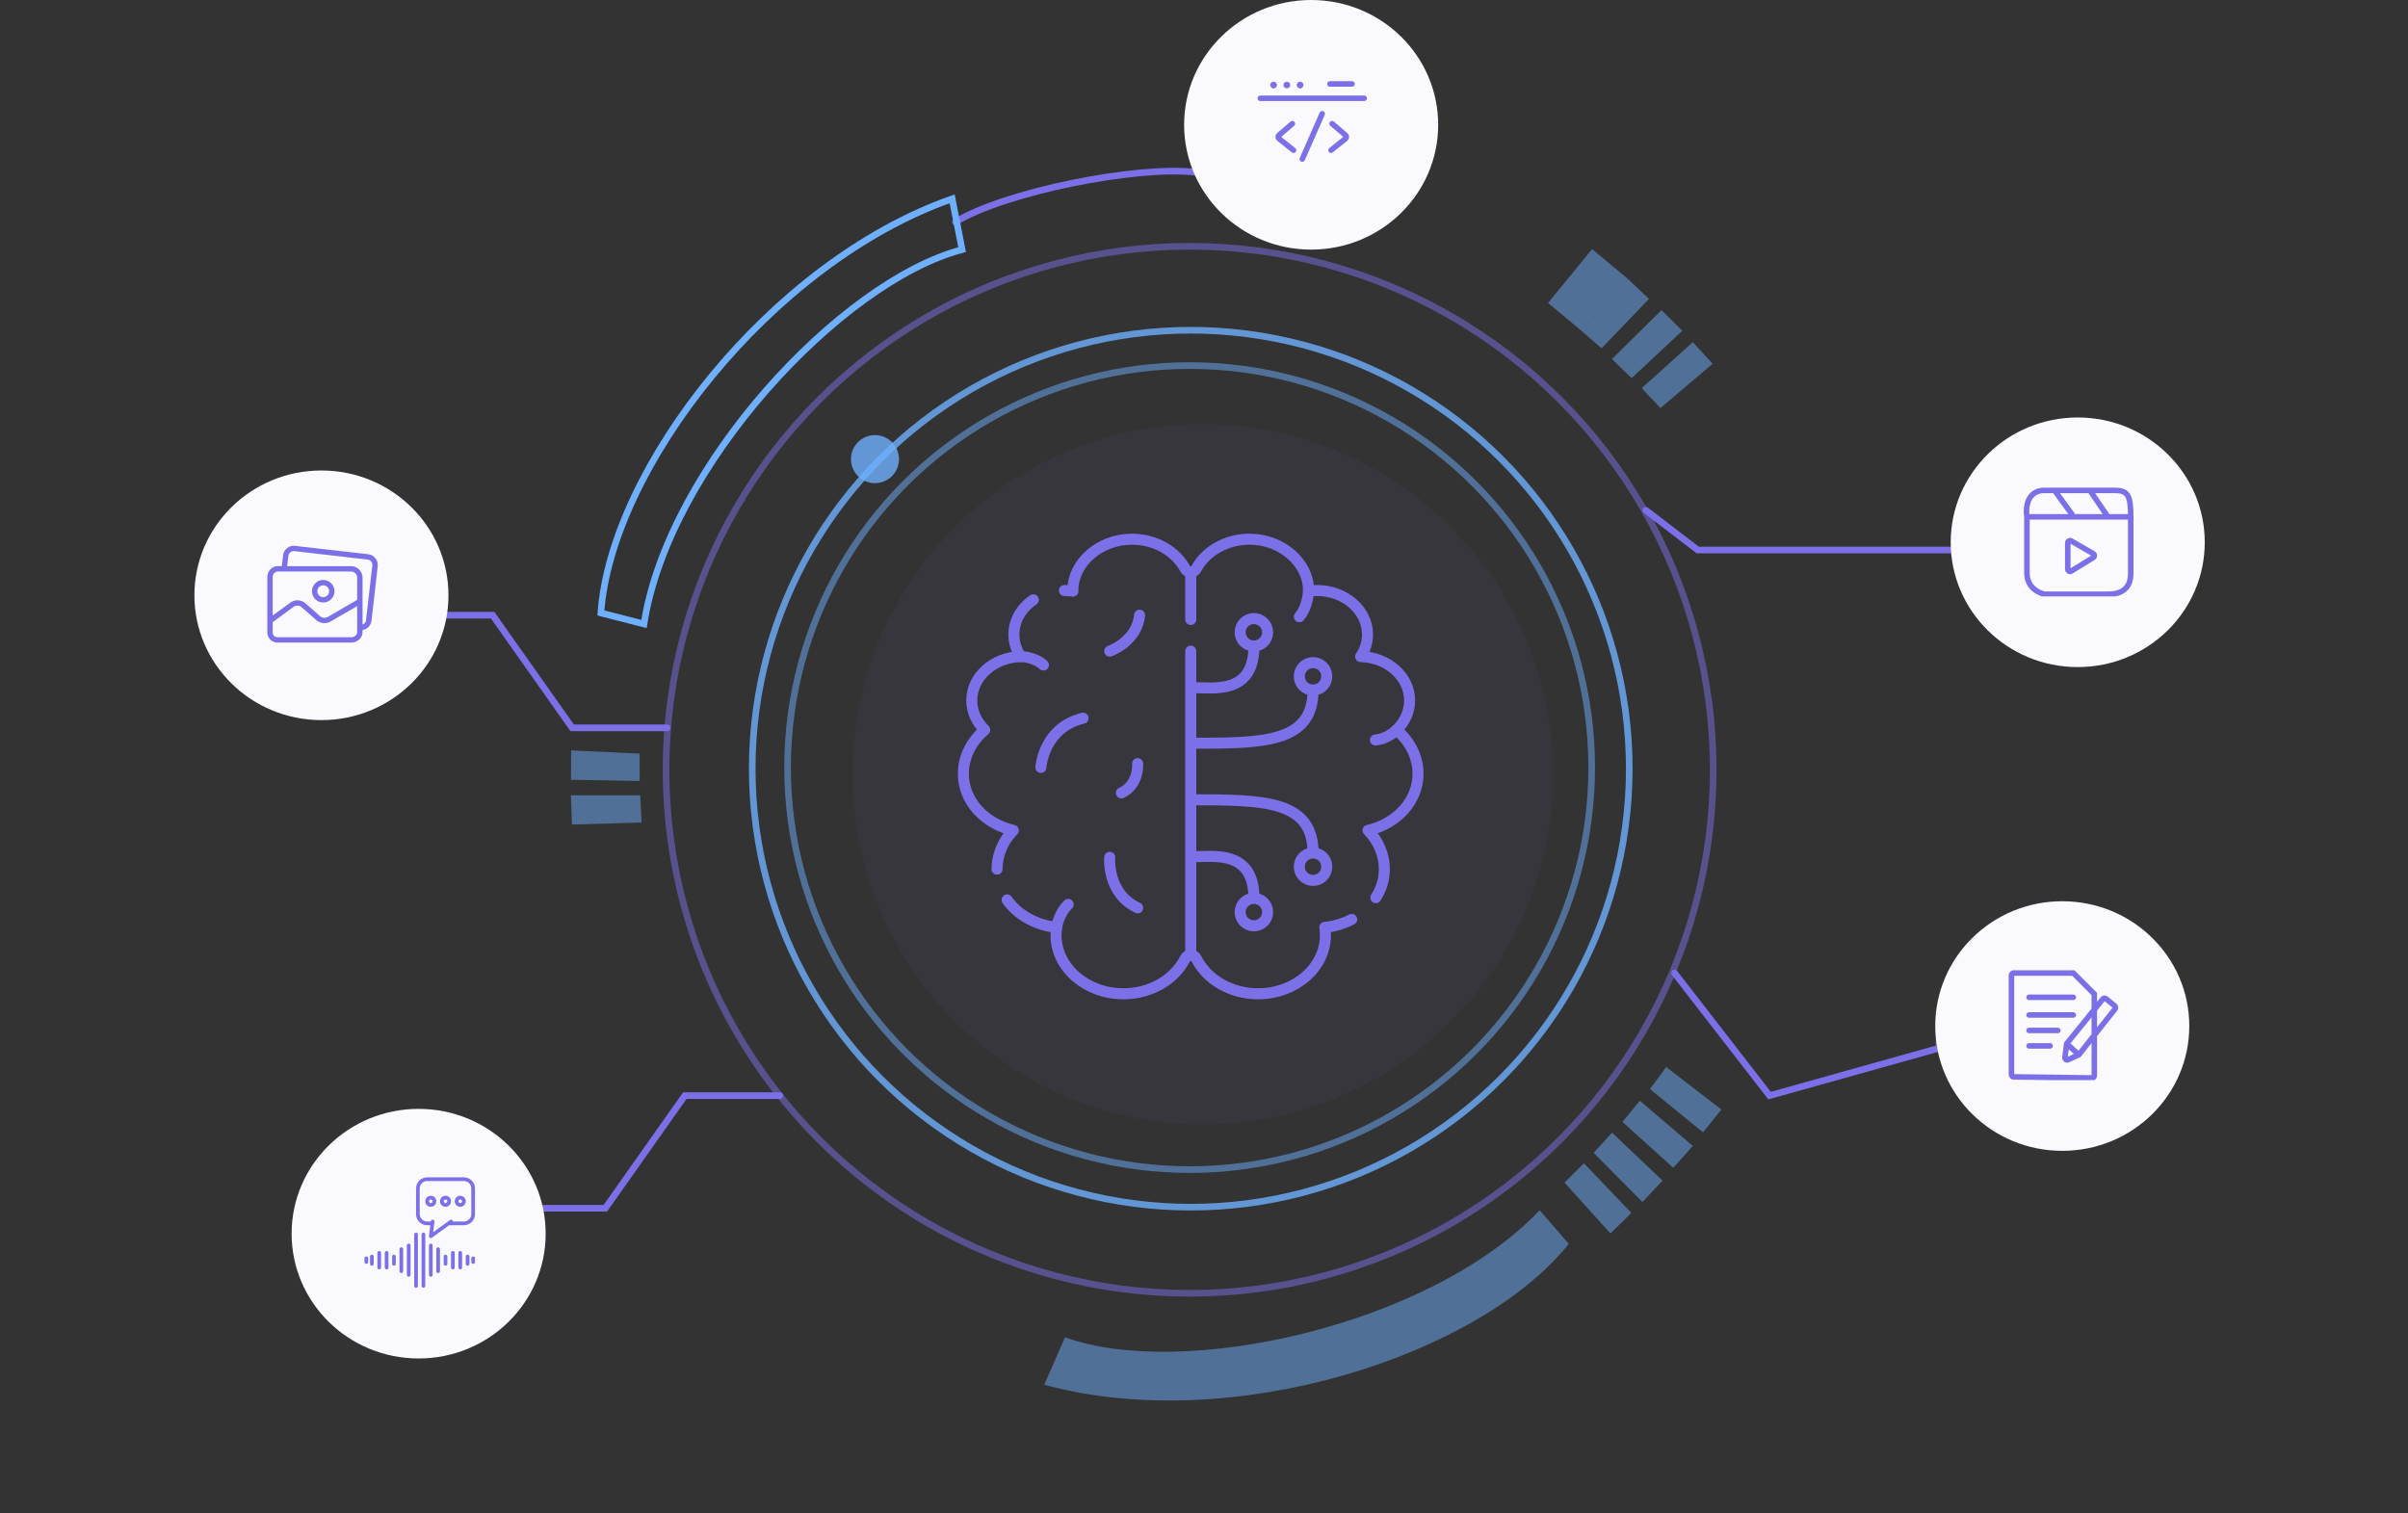 <svg width="1090" height="685" viewBox="0 0 1090 685" fill="none" xmlns="http://www.w3.org/2000/svg">
<rect x="0" y="0" width="1090" height="685" fill="#333333" stroke="none"/>
<path d="M299.595 328.94H298.836H296.633L288.348 329.041L259.256 329.184H259.085L258.985 329.041L242.944 306.875C235.574 296.658 228.634 287.085 222.91 279L223.168 279.129L198.985 279L192.216 278.9H190.428C190.223 278.918 190.017 278.918 189.812 278.9C190.016 278.867 190.224 278.867 190.428 278.9H192.216L198.985 278.8L223.168 278.671H223.325L223.425 278.8L243.53 306.546L259.514 328.74L259.242 328.597L288.333 328.726L296.618 328.826H298.822C299.084 328.829 299.344 328.867 299.595 328.94Z" fill="#6EAFFE"/>
<path d="M541.665 77.794C541.292 77.861 540.913 77.895 540.534 77.895L537.272 78.023L532.106 78.195L528.886 78.295L525.28 78.524L517.009 79.068L507.551 80.027C504.217 80.356 500.754 80.928 497.148 81.386C493.542 81.844 489.836 82.631 486.029 83.261C473.064 85.705 460.316 89.188 447.909 93.678C443.144 95.409 439.395 97.055 436.805 98.2L433.857 99.631C433.521 99.81 433.172 99.963 432.812 100.089C433.134 99.828 433.479 99.598 433.843 99.402C434.487 99.03 435.474 98.543 436.705 97.899C439.266 96.669 443.001 94.951 447.752 93.134C460.141 88.489 472.91 84.927 485.915 82.488C489.736 81.844 493.442 81.057 497.062 80.628C500.682 80.198 504.217 79.612 507.508 79.297L516.995 78.41L525.28 77.952L528.901 77.766H532.12H537.286H540.563C540.93 77.743 541.299 77.752 541.665 77.794Z" fill="#6EAFFE"/>
<path d="M432.5 100.5C454.5 87 514.3 74.8 541.5 78" stroke="#7C70E8" stroke-width="3" stroke-linecap="round"/>
<path d="M779.2 502.285L754.216 483.068L746.875 493.041L770.901 512.631L779.2 502.285Z" fill="#6EAFFE" fill-opacity="0.5"/>
<path d="M766.262 518.77L742.279 498.307L734.438 507.909L757.447 528.686L766.262 518.77Z" fill="#6EAFFE" fill-opacity="0.5"/>
<path d="M752.548 534.482L729.71 512.76L721.367 521.904L743.475 544.183L752.548 534.482Z" fill="#6EAFFE" fill-opacity="0.5"/>
<path d="M738.446 549.092L716.967 526.626L708.195 535.383L728.987 558.379L738.446 549.092Z" fill="#6EAFFE" fill-opacity="0.5"/>
<path d="M720.693 112.769L700.729 137.154L715.618 149.55L736.786 126.203L720.693 112.769Z" fill="#6EAFFE" fill-opacity="0.5"/>
<path d="M736.786 126.203L715.618 149.55L724.954 157.671L746.434 135.313L736.786 126.203Z" fill="#6EAFFE" fill-opacity="0.5"/>
<path d="M752.076 140.39L729.67 162.562L738.564 171.183L761.503 149.75L752.076 140.39Z" fill="#6EAFFE" fill-opacity="0.5"/>
<path d="M766.255 154.925L743.144 175.714L751.615 184.737L775.246 164.67L766.255 154.925Z" fill="#6EAFFE" fill-opacity="0.5"/>
<path d="M258.908 373.286L290.418 372.37L289.803 360.006L258.422 360.021L258.908 373.286Z" fill="#6EAFFE" fill-opacity="0.5"/>
<path d="M258.469 352.994L289.549 353.567L289.52 341.175L258.54 339.729L258.469 352.994Z" fill="#6EAFFE" fill-opacity="0.5"/>
<path opacity="0.8" d="M396.063 218.729C402.069 218.729 406.938 213.86 406.938 207.853C406.938 201.847 402.069 196.978 396.063 196.978C390.057 196.978 385.188 201.847 385.188 207.853C385.188 213.86 390.057 218.729 396.063 218.729Z" fill="#6EAFFE"/>
<path d="M758 440.5L801 496L876 475" stroke="#7C70E8" stroke-width="3" stroke-linecap="round"/>
<path d="M302 329.5H259L223 278.5H191" stroke="#7C70E8" stroke-width="3" stroke-linecap="round"/>
<path d="M353 496H310L274 547H242" stroke="#7C70E8" stroke-width="3" stroke-linecap="round"/>
<circle opacity="0.5" cx="182.5" cy="279.5" r="7.5" fill="#7C70E8"/>
<circle opacity="0.5" cx="7.5" cy="7.5" r="7.5" transform="matrix(1 0 0 -1 226 553.5)" fill="#7C70E8"/>
<circle cx="544.5" cy="350.5" r="158.5" fill="#7C70E8" fill-opacity="0.05"/>
<g clip-path="url(#clip0_6076_29418)">
<mask id="mask0_6076_29418" style="mask-type:luminance" maskUnits="userSpaceOnUse" x="433" y="241" width="212" height="212">
<path d="M433 241H645V453H433V241Z" fill="white"/>
</mask>
<g mask="url(#mask0_6076_29418)">
<path d="M455.875 407.398C460.664 414.145 468.829 418.882 478.316 419.832C478.141 420.983 478.019 422.149 478.019 423.341C478.019 438.006 491.669 449.895 508.506 449.895C521.044 449.895 531.813 443.304 536.497 433.884C536.978 432.916 537.986 432.433 538.994 432.433C540.003 432.433 541.01 432.916 541.491 433.884C546.175 443.304 556.944 449.895 569.481 449.895C586.318 449.895 599.968 438.006 599.968 423.341C599.968 422.149 599.847 420.983 599.671 419.832C604.089 419.39 608.219 418.126 611.856 416.222" stroke="#7C70E8" stroke-width="5" stroke-miterlimit="10" stroke-linecap="round" stroke-linejoin="round"/>
<path d="M467.74 271.548C462.381 275.193 458.936 280.873 458.936 287.254C458.936 290.898 460.078 294.304 462.042 297.242C449.743 297.57 439.882 306.335 439.882 317.126C439.882 322.244 442.104 326.905 445.745 330.432C439.222 336.029 436.07 343.227 436.07 350.318C436.07 362.609 445.677 372.902 458.694 375.926C453.896 380.751 451.314 387.173 451.314 393.467" stroke="#7C70E8" stroke-width="5" stroke-miterlimit="10" stroke-linecap="round" stroke-linejoin="round"/>
<path d="M622.787 406.385C625.238 402.563 626.635 398.159 626.635 393.469C626.635 387.174 624.052 380.753 619.255 375.927C632.271 372.905 641.878 362.61 641.878 350.32C641.878 343.229 638.727 336.03 632.203 330.434C635.844 326.906 638.067 322.245 638.067 317.128C638.067 306.337 628.206 297.571 615.907 297.244C617.87 294.305 619.013 290.9 619.013 287.255C619.013 276.257 608.776 267.34 596.148 267.34C594.965 267.34 593.479 267.462 592.291 267.619C592.309 267.404 592.337 267.191 592.333 266.971C592.113 254.647 580.194 244.282 566.045 244.108C555.158 243.975 545.741 249.523 541.452 257.566C540.957 258.494 539.97 258.958 538.984 258.958C537.997 258.958 537.011 258.494 536.516 257.566C532.227 249.523 522.81 243.975 511.923 244.108C497.773 244.282 485.855 254.647 485.635 266.971C485.631 267.19 485.659 267.404 485.676 267.619C484.489 267.462 483.003 267.34 481.82 267.34" stroke="#7C70E8" stroke-width="5" stroke-miterlimit="10" stroke-linecap="round" stroke-linejoin="round"/>
<path d="M462.062 297.244C462.062 297.244 468.014 297.24 472.316 301.044" stroke="#7C70E8" stroke-width="5" stroke-miterlimit="10" stroke-linecap="round" stroke-linejoin="round"/>
<path d="M478.305 419.832C478.305 419.832 479.106 413.709 483.52 409.452" stroke="#7C70E8" stroke-width="5" stroke-miterlimit="10" stroke-linecap="round" stroke-linejoin="round"/>
<path d="M632.201 330.433C632.201 330.433 628.222 334.534 622.602 334.981" stroke="#7C70E8" stroke-width="5" stroke-miterlimit="10" stroke-linecap="round" stroke-linejoin="round"/>
<path d="M592.322 266.97C592.322 266.97 592.329 274.236 588.172 279.204" stroke="#7C70E8" stroke-width="5" stroke-miterlimit="10" stroke-linecap="round" stroke-linejoin="round"/>
<path d="M539 294.784V432.432" stroke="#7C70E8" stroke-width="5" stroke-miterlimit="10" stroke-linecap="round" stroke-linejoin="round"/>
<path d="M539 258.958V280.448" stroke="#7C70E8" stroke-width="5" stroke-miterlimit="10" stroke-linecap="round" stroke-linejoin="round"/>
<path d="M567.579 406.712C571.013 406.712 573.798 409.492 573.798 412.922C573.798 416.351 571.013 419.132 567.579 419.132C564.144 419.132 561.359 416.351 561.359 412.922C561.359 409.492 564.144 406.712 567.579 406.712Z" stroke="#7C70E8" stroke-width="5" stroke-miterlimit="10" stroke-linecap="round" stroke-linejoin="round"/>
<path d="M567.614 406.711C567.614 384.389 549.115 387.89 539 387.89" stroke="#7C70E8" stroke-width="5" stroke-miterlimit="10" stroke-linejoin="round"/>
<path d="M567.579 292.455C571.013 292.455 573.798 289.674 573.798 286.244C573.798 282.815 571.013 280.035 567.579 280.035C564.144 280.035 561.359 282.815 561.359 286.244C561.359 289.674 564.144 292.455 567.579 292.455Z" stroke="#7C70E8" stroke-width="5" stroke-miterlimit="10" stroke-linecap="round" stroke-linejoin="round"/>
<path d="M567.614 292.455C567.614 314.777 549.115 311.276 539 311.276" stroke="#7C70E8" stroke-width="5" stroke-miterlimit="10" stroke-linejoin="round"/>
<path d="M594.352 386.158C597.787 386.158 600.571 388.938 600.571 392.368C600.571 395.797 597.787 398.578 594.352 398.578C590.917 398.578 588.133 395.797 588.133 392.368C588.133 388.938 590.917 386.158 594.352 386.158Z" stroke="#7C70E8" stroke-width="5" stroke-miterlimit="10" stroke-linecap="round" stroke-linejoin="round"/>
<path d="M594.364 386.158C594.364 362.082 571.631 362.082 539 362.082" stroke="#7C70E8" stroke-width="5" stroke-miterlimit="10" stroke-linejoin="round"/>
<path d="M594.352 312.392C597.787 312.392 600.571 309.612 600.571 306.182C600.571 302.753 597.787 299.973 594.352 299.973C590.917 299.973 588.133 302.753 588.133 306.182C588.133 309.612 590.917 312.392 594.352 312.392Z" stroke="#7C70E8" stroke-width="5" stroke-miterlimit="10" stroke-linecap="round" stroke-linejoin="round"/>
<path d="M594.364 312.391C594.364 336.468 571.631 336.468 539 336.468" stroke="#7C70E8" stroke-width="5" stroke-miterlimit="10" stroke-linejoin="round"/>
<path d="M471.172 347.417C471.172 347.417 472.176 329.528 490.259 325.13" stroke="#7C70E8" stroke-width="5" stroke-miterlimit="10" stroke-linecap="round" stroke-linejoin="round"/>
<path d="M502.32 294.784C502.32 294.784 514.705 290.444 515.83 278.51" stroke="#7C70E8" stroke-width="5" stroke-miterlimit="10" stroke-linecap="round" stroke-linejoin="round"/>
<path d="M502.328 388.125C502.328 388.125 500.816 404.268 514.964 411" stroke="#7C70E8" stroke-width="5" stroke-miterlimit="10" stroke-linecap="round" stroke-linejoin="round"/>
<path d="M514.941 345.695C514.941 345.695 515.819 355.061 507.609 358.967" stroke="#7C70E8" stroke-width="5" stroke-miterlimit="10" stroke-linecap="round" stroke-linejoin="round"/>
</g>
</g>
<circle cx="538.5" cy="347.5" r="182" stroke="#6EAFFE" stroke-opacity="0.5" stroke-width="3"/>
<circle opacity="0.8" cx="539" cy="348" r="198.5" stroke="#6EAFFE" stroke-width="3"/>
<circle cx="538.5" cy="348.5" r="237" stroke="#7C70E8" stroke-opacity="0.5" stroke-width="3"/>
<path d="M745 231L768.5 249H884" stroke="#7C70E8" stroke-width="3" stroke-linecap="round"/>
<circle opacity="0.5" cx="890.5" cy="249.5" r="7.5" fill="#7C70E8"/>
<circle opacity="0.5" cx="883.5" cy="472.5" r="7.5" fill="#7C70E8"/>
<path d="M203 269.5C203 238.296 177.256 213 145.5 213V213C113.744 213 88 238.296 88 269.5V269.5C88 300.704 113.744 326 145.5 326V326C177.256 326 203 300.704 203 269.5V269.5Z" fill="#F9F9FE"/>
<path d="M651 56.5C651 25.296 625.256 -2.25058e-06 593.5 -5.02681e-06V-5.02681e-06C561.744 -7.80304e-06 536 25.296 536 56.5V56.5C536 87.704 561.744 113 593.5 113V113C625.256 113 651 87.704 651 56.5V56.5Z" fill="#F9F9FE"/>
<path d="M998 245.5C998 214.296 972.256 189 940.5 189V189C908.744 189 883 214.296 883 245.5V245.5C883 276.704 908.744 302 940.5 302V302C972.256 302 998 276.704 998 245.5V245.5Z" fill="#F9F9FE"/>
<path d="M991 464.5C991 433.296 965.256 408 933.5 408V408C901.744 408 876 433.296 876 464.5V464.5C876 495.704 901.744 521 933.5 521V521C965.256 521 991 495.704 991 464.5V464.5Z" fill="#F9F9FE"/>
<path d="M247 558.5C247 527.296 221.256 502 189.5 502V502C157.744 502 132 527.296 132 558.5V558.5C132 589.704 157.744 615 189.5 615V615C221.256 615 247 589.704 247 558.5V558.5Z" fill="#F9F9FE"/>
<g clip-path="url(#clip1_6076_29418)">
<mask id="path-54-inside-1_6076_29418" fill="white">
<rect x="569" y="31" width="50" height="50" rx="2"/>
</mask>
<rect x="569" y="31" width="50" height="50" rx="2" stroke="#7C70E8" stroke-width="5" mask="url(#path-54-inside-1_6076_29418)"/>
<path d="M570.5 44.5H617.5" stroke="#7C70E8" stroke-width="2.5" stroke-linecap="round"/>
<path d="M598.5 51.5L589.5 72" stroke="#7C70E8" stroke-width="2.5" stroke-linecap="round"/>
<path d="M602 38H612" stroke="#7C70E8" stroke-width="2.5" stroke-linecap="round"/>
<circle cx="588.5" cy="38.5" r="1.5" fill="#7C70E8"/>
<circle cx="582.5" cy="38.5" r="1.5" fill="#7C70E8"/>
<circle cx="576.5" cy="38.5" r="1.5" fill="#7C70E8"/>
<path d="M603 56L609.083 61.214C609.559 61.622 609.547 62.363 609.057 62.754L602.5 68" stroke="#7C70E8" stroke-width="2.5" stroke-linecap="round"/>
<path d="M585 56L578.917 61.214C578.441 61.622 578.453 62.363 578.943 62.754L585.5 68" stroke="#7C70E8" stroke-width="2.5" stroke-linecap="round"/>
</g>
<g clip-path="url(#clip2_6076_29418)">
<path d="M917.5 234H964.5M917.5 234C917.5 239.833 917.5 253.1 917.5 259.5C917.5 265.9 922.833 268.5 925.5 269C930.5 269 945.3 269 954.5 269C963.7 269 964.5 262.667 964.5 259.5V234M917.5 234C916.833 230 917.5 222 925.5 222C926.79 222 928.318 222 930 222M964.5 234C964.5 223.8 963 222 957 222C954.56 222 950.512 222 946 222M930 222L938 233M930 222C934.733 222 940.688 222 946 222M946 222L953.5 233M947.571 252.379L937.524 258.562C936.858 258.972 936 258.493 936 257.71V245.731C936 244.962 936.833 244.481 937.5 244.865L947.547 250.662C948.203 251.04 948.216 251.982 947.571 252.379Z" stroke="#7C70E8" stroke-width="2.5" stroke-linecap="round"/>
</g>
<g clip-path="url(#clip3_6076_29418)">
<path d="M935.5 472.5L951.868 452.281C952.216 451.85 952.849 451.786 953.278 452.137L957.239 455.377C957.661 455.723 957.729 456.343 957.39 456.771L941 477.5M935.5 472.5L941 477.5M935.5 472.5L934.723 478.714C934.626 479.492 935.422 480.074 936.135 479.746L941 477.5M918.5 451.5H938.5M918.5 459.5H938.5M918.5 466.5H931.5M918.5 473.5H928M938.5 440.5L948 450V486.987C948 487.544 947.544 487.994 946.987 487.986L911.487 487.513C910.94 487.506 910.5 487.06 910.5 486.513V441.5C910.5 440.948 910.948 440.5 911.5 440.5H938.5Z" stroke="#7C70E8" stroke-width="2.5" stroke-linecap="round"/>
</g>
<g clip-path="url(#clip4_6076_29418)">
<path d="M146.319 262.556C143.502 262.556 141.219 264.84 141.219 267.656C141.219 270.473 143.502 272.757 146.319 272.757C149.136 272.757 151.419 270.473 151.419 267.656C151.419 264.84 149.136 262.556 146.319 262.556ZM146.319 270.328C144.844 270.328 143.647 269.132 143.647 267.656C143.647 266.181 144.844 264.985 146.319 264.985C147.795 264.985 148.991 266.181 148.991 267.656C148.991 269.132 147.795 270.328 146.319 270.328Z" fill="#7C70E8"/>
<path d="M166.661 250.898L133.509 247.134C132.223 246.951 130.919 247.327 129.927 248.166C128.935 248.935 128.299 250.075 128.166 251.323L127.559 256.302H125.677C123.005 256.302 121.002 258.67 121.002 261.342V286.175C120.934 288.723 122.945 290.843 125.493 290.91C125.554 290.912 125.616 290.912 125.677 290.911H159.011C161.682 290.911 164.111 288.847 164.111 286.175V285.204C164.939 285.044 165.725 284.713 166.418 284.232C167.402 283.404 168.032 282.231 168.179 280.954L170.972 256.302C171.257 253.625 169.335 251.216 166.661 250.898ZM161.682 286.175C161.682 287.511 160.347 288.482 159.011 288.482H125.677C124.47 288.518 123.463 287.568 123.428 286.362C123.426 286.3 123.427 286.237 123.43 286.175V281.682L132.842 274.76C133.972 273.892 135.565 273.97 136.606 274.942L143.224 280.771C144.229 281.615 145.494 282.087 146.807 282.107C147.833 282.12 148.842 281.846 149.721 281.318L161.682 274.396V286.175H161.682ZM161.682 271.542L148.446 279.253C147.309 279.927 145.871 279.805 144.864 278.95L138.185 273.06C136.27 271.415 133.473 271.315 131.445 272.817L123.43 278.646V261.342C123.43 260.006 124.341 258.731 125.677 258.731H159.011C160.438 258.79 161.59 259.917 161.682 261.342V271.542ZM168.546 255.974C168.545 255.983 168.544 255.991 168.543 255.999L165.69 280.65C165.694 281.289 165.403 281.894 164.9 282.289C164.657 282.532 164.111 282.654 164.111 282.775V261.342C164.015 258.576 161.778 256.365 159.011 256.302H129.988L130.534 251.566C130.653 250.953 130.974 250.397 131.445 249.988C131.978 249.62 132.621 249.448 133.267 249.502L166.358 253.327C167.693 253.454 168.673 254.639 168.546 255.974Z" fill="#7C70E8"/>
</g>
<g clip-path="url(#clip5_6076_29418)">
<path d="M165.834 572.167C166.294 572.167 166.667 571.793 166.667 571.333V569.666C166.667 569.206 166.294 568.833 165.834 568.833C165.373 568.833 165 569.206 165 569.666V571.333C165 571.793 165.373 572.167 165.834 572.167Z" fill="#7C70E8"/>
<path d="M169.167 572.167V568.834C169.167 568.373 168.794 568 168.333 568C167.873 568 167.5 568.373 167.5 568.834V572.167C167.5 572.627 167.873 573 168.333 573C168.794 573 169.167 572.627 169.167 572.167Z" fill="#7C70E8"/>
<path d="M179.167 572.167V568.833C179.167 568.373 178.794 568 178.334 568C177.873 568 177.5 568.373 177.5 568.833V572.167C177.5 572.627 177.873 573 178.334 573C178.794 573 179.167 572.627 179.167 572.167Z" fill="#7C70E8"/>
<path d="M172.495 573.833V567.167C172.495 566.706 172.122 566.333 171.661 566.333C171.201 566.333 170.828 566.706 170.828 567.167V573.833C170.828 574.294 171.201 574.667 171.661 574.667C172.122 574.667 172.495 574.294 172.495 573.833Z" fill="#7C70E8"/>
<path d="M175.839 573.833V567.167C175.839 566.706 175.465 566.333 175.005 566.333C174.545 566.333 174.172 566.706 174.172 567.167V573.833C174.172 574.294 174.545 574.667 175.005 574.667C175.465 574.667 175.839 574.294 175.839 573.833Z" fill="#7C70E8"/>
<path d="M182.495 575.5V565.5C182.495 565.04 182.122 564.667 181.662 564.667C181.201 564.667 180.828 565.04 180.828 565.5V575.5C180.828 575.96 181.201 576.333 181.662 576.333C182.122 576.333 182.495 575.96 182.495 575.5Z" fill="#7C70E8"/>
<path d="M185.839 577.166V563.833C185.839 563.373 185.465 563 185.005 563C184.545 563 184.172 563.373 184.172 563.833V577.166C184.172 577.627 184.545 578 185.005 578C185.465 578 185.839 577.627 185.839 577.166Z" fill="#7C70E8"/>
<path d="M189.167 582.166V558.834C189.167 558.373 188.794 558 188.334 558C187.873 558 187.5 558.373 187.5 558.834V582.166C187.5 582.627 187.873 583 188.334 583C188.794 583 189.167 582.627 189.167 582.166Z" fill="#7C70E8"/>
<path d="M214.169 568.833C213.709 568.833 213.336 569.207 213.336 569.667V571.334C213.336 571.794 213.709 572.167 214.169 572.167C214.63 572.167 215.003 571.794 215.003 571.334V569.667C215.003 569.207 214.63 568.833 214.169 568.833Z" fill="#7C70E8"/>
<path d="M212.503 572.167V568.834C212.503 568.373 212.13 568 211.669 568C211.209 568 210.836 568.373 210.836 568.834V572.167C210.836 572.627 211.209 573 211.669 573C212.13 573 212.503 572.627 212.503 572.167Z" fill="#7C70E8"/>
<path d="M202.503 572.167V568.834C202.503 568.373 202.13 568 201.669 568C201.209 568 200.836 568.373 200.836 568.834V572.167C200.836 572.627 201.209 573 201.669 573C202.13 573 202.503 572.627 202.503 572.167Z" fill="#7C70E8"/>
<path d="M209.167 573.833V567.167C209.167 566.706 208.794 566.333 208.334 566.333C207.873 566.333 207.5 566.706 207.5 567.167V573.833C207.5 574.294 207.873 574.667 208.334 574.667C208.794 574.667 209.167 574.294 209.167 573.833Z" fill="#7C70E8"/>
<path d="M205.831 573.833V567.167C205.831 566.706 205.458 566.333 204.998 566.333C204.537 566.333 204.164 566.706 204.164 567.167V573.833C204.164 574.294 204.537 574.667 204.998 574.667C205.458 574.667 205.831 574.294 205.831 573.833Z" fill="#7C70E8"/>
<path d="M199.167 575.5V565.5C199.167 565.04 198.794 564.667 198.333 564.667C197.873 564.667 197.5 565.04 197.5 565.5V575.5C197.5 575.96 197.873 576.333 198.333 576.333C198.794 576.333 199.167 575.96 199.167 575.5Z" fill="#7C70E8"/>
<path d="M195.831 577.166V563.833C195.831 563.373 195.458 563 194.997 563C194.537 563 194.164 563.373 194.164 563.833V577.166C194.164 577.627 194.537 578 194.997 578C195.458 578 195.831 577.627 195.831 577.166Z" fill="#7C70E8"/>
<path d="M192.503 582.166V558.834C192.503 558.373 192.13 558 191.669 558C191.209 558 190.836 558.373 190.836 558.834V582.166C190.836 582.627 191.209 583 191.669 583C192.13 583 192.503 582.627 192.503 582.166Z" fill="#7C70E8"/>
<path d="M210.003 533H193.336C190.576 533.003 188.339 535.24 188.336 538V549.667C188.339 552.427 190.576 554.664 193.336 554.667H194.788L194.176 559.563C194.135 559.893 194.293 560.216 194.579 560.384C194.865 560.553 195.224 560.536 195.493 560.34L203.294 554.667H210.003C212.763 554.664 215 552.427 215.003 549.667V538C215 535.24 212.763 533.003 210.003 533ZM213.336 549.667C213.334 551.507 211.843 552.998 210.003 553H204.988C204.994 552.825 204.943 552.654 204.843 552.51C204.713 552.331 204.518 552.211 204.299 552.176C204.081 552.142 203.858 552.196 203.679 552.326L196.068 557.862L196.663 553.103C196.704 552.806 196.582 552.51 196.343 552.327C196.104 552.145 195.786 552.105 195.51 552.223C195.234 552.341 195.043 552.598 195.009 552.897L194.996 553H193.336C191.496 552.998 190.004 551.507 190.003 549.667V538C190.004 536.16 191.496 534.669 193.336 534.667H210.003C211.843 534.669 213.334 536.16 213.336 538V549.667Z" fill="#7C70E8"/>
<path d="M195 541.333C193.619 541.333 192.5 542.452 192.5 543.833C192.5 545.214 193.619 546.334 195 546.334C196.381 546.334 197.5 545.214 197.5 543.833C197.498 542.453 196.38 541.335 195 541.333ZM195 544.667C194.54 544.667 194.167 544.293 194.167 543.833C194.167 543.373 194.54 543 195 543C195.46 543 195.833 543.373 195.833 543.833C195.833 544.293 195.46 544.666 195 544.667Z" fill="#7C70E8"/>
<path d="M201.672 541.333C200.291 541.333 199.172 542.452 199.172 543.833C199.172 545.214 200.291 546.334 201.672 546.334C203.053 546.334 204.172 545.214 204.172 543.833C204.17 542.453 203.052 541.335 201.672 541.333ZM201.672 544.667C201.212 544.667 200.839 544.293 200.839 543.833C200.839 543.373 201.212 543 201.672 543C202.132 543 202.505 543.373 202.505 543.833C202.505 544.293 202.132 544.666 201.672 544.667Z" fill="#7C70E8"/>
<path d="M208.328 541.333C206.947 541.333 205.828 542.452 205.828 543.833C205.828 545.214 206.947 546.334 208.328 546.334C209.709 546.334 210.828 545.214 210.828 543.833C210.827 542.453 209.708 541.335 208.328 541.333ZM208.328 544.667C207.868 544.667 207.495 544.293 207.495 543.833C207.495 543.373 207.868 543 208.328 543C208.788 543 209.161 543.373 209.161 543.833C209.161 544.293 208.788 544.666 208.328 544.667Z" fill="#7C70E8"/>
</g>
<path d="M431 90C348.5 119 276.5 212.5 272 277.5L291.5 282.5C302.5 211.5 380.5 127.5 435.5 113L431 90Z" stroke="#6EAFFE" stroke-width="3" stroke-linecap="round"/>
<path d="M472.702 626.888C557.051 649.961 669.452 614.011 710.124 563.109L696.93 547.905C647.498 600.045 535.567 624.768 482.082 605.411L472.702 626.888Z" fill="#6EAFFE" fill-opacity="0.5"/>
<defs>
<clipPath id="clip0_6076_29418">
<rect width="212" height="212" fill="white" transform="translate(433 241)"/>
</clipPath>
<clipPath id="clip1_6076_29418">
<rect width="50" height="50" fill="white" transform="translate(569 31)"/>
</clipPath>
<clipPath id="clip2_6076_29418">
<rect width="50" height="50" fill="white" transform="translate(916 220)"/>
</clipPath>
<clipPath id="clip3_6076_29418">
<rect width="50" height="50" fill="white" transform="translate(909 439)"/>
</clipPath>
<clipPath id="clip4_6076_29418">
<rect width="50" height="50" fill="white" transform="translate(121 244)"/>
</clipPath>
<clipPath id="clip5_6076_29418">
<rect width="50" height="50" fill="white" transform="translate(165 533)"/>
</clipPath>
</defs>
</svg>

